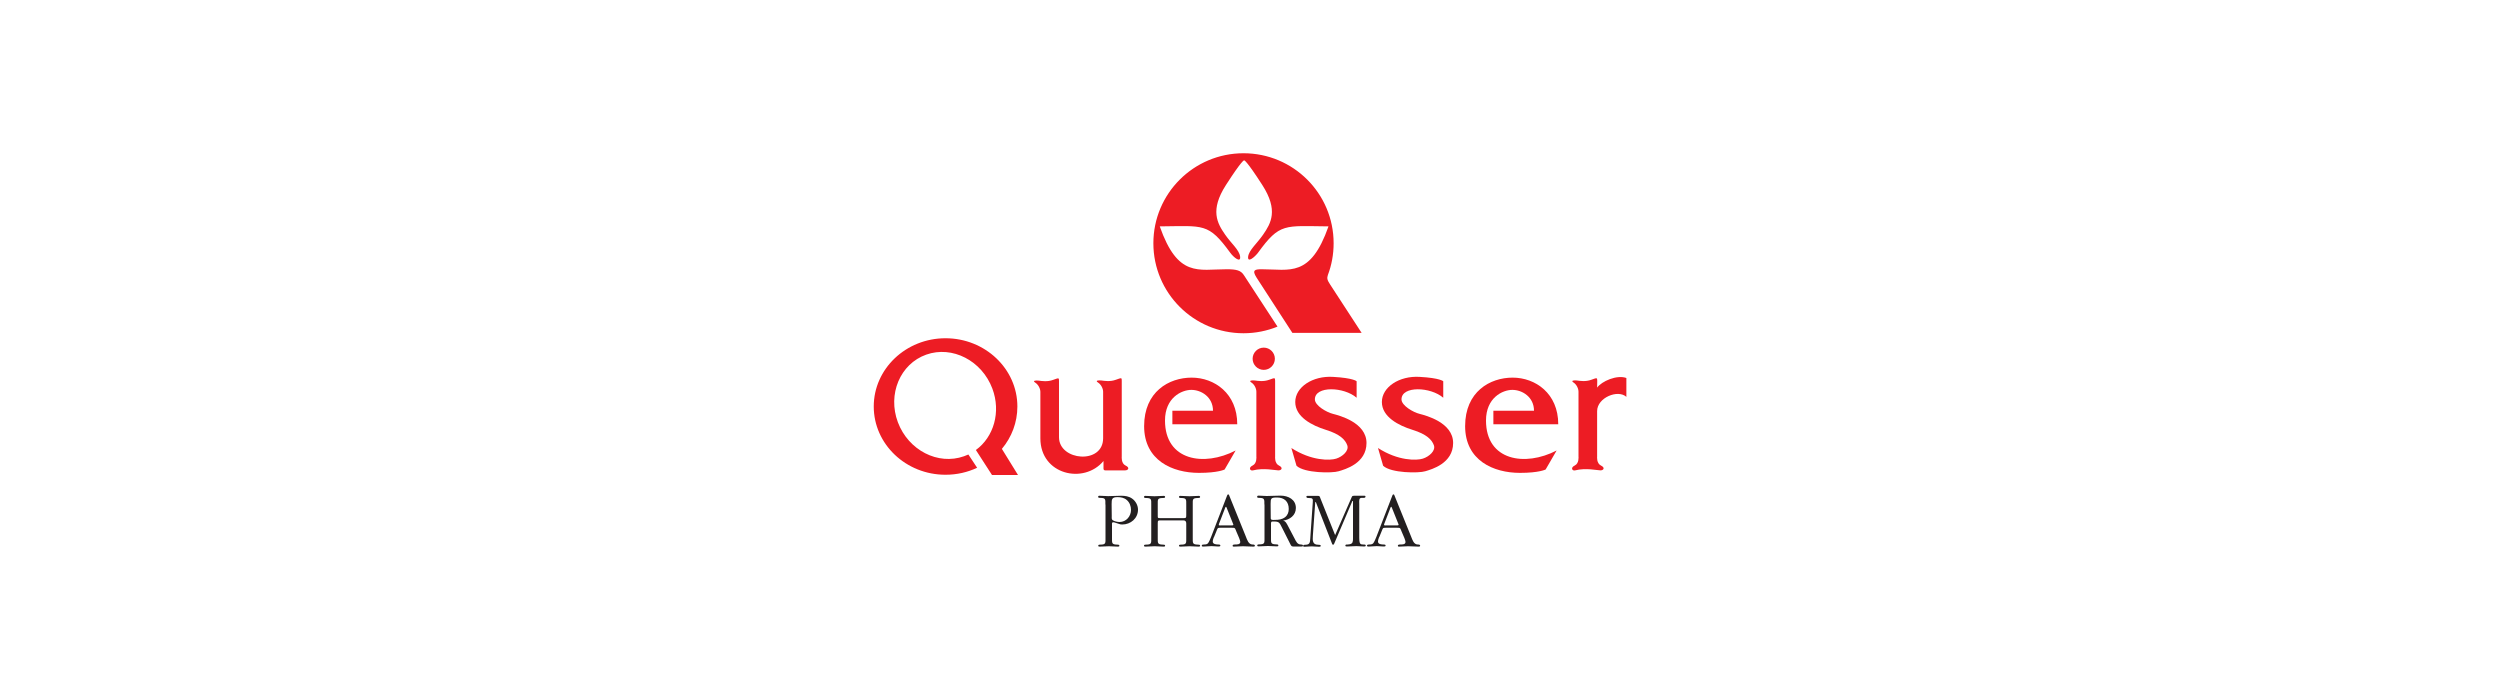 <?xml version="1.0" encoding="UTF-8"?>
<svg id="Layer_1" xmlns="http://www.w3.org/2000/svg" version="1.1" viewBox="0 0 200 56">
  <!-- Generator: Adobe Illustrator 29.8.2, SVG Export Plug-In . SVG Version: 2.1.1 Build 3)  -->
  <defs>
    <style>
      .st0 {
        fill: #231f20;
      }

      .st1 {
        fill: #ed1c24;
      }
    </style>
  </defs>
  <g id="layer1">
    <g id="g1172">
      <path id="path1174" class="st1" d="M78.07,36c1.43-1.04,2.02-3.04,1.32-4.91-.84-2.24-3.21-3.46-5.29-2.72-2.09.74-3.11,3.17-2.27,5.41.84,2.24,3.21,3.46,5.29,2.72.12-.04.24-.09.35-.14l.7,1.06c-.76.36-1.62.56-2.53.56-3.17,0-5.74-2.45-5.74-5.46s2.57-5.46,5.74-5.46,5.75,2.45,5.75,5.46c0,1.28-.46,2.46-1.24,3.39l1.29,2.09h-2.08"/>
    </g>
    <g id="g1176">
      <path id="path1178" class="st1" d="M84.72,30.47c0-.25-.01-.25-.47-.08-.46.17-.91.09-1.15.06-.24-.03-.54,0-.28.16.25.16.41.49.41.74v3.72c0,2.91,3.48,3.7,5.05,1.81v.61c0,.09.05.14.14.14h1.59c.25,0,.4-.22.03-.39-.36-.17-.3-.71-.3-.71v-6.07c0-.25,0-.25-.47-.08-.46.17-.91.09-1.15.06-.24-.03-.54,0-.28.16.25.16.41.49.41.74v3.72c0,2.12-3.53,1.81-3.53-.08"/>
    </g>
    <g id="g1180">
      <path id="path1182" class="st1" d="M93.79,32.86v1.08h5.19c0-2.47-1.83-3.73-3.65-3.73s-3.8,1.13-3.8,3.88,2.27,3.74,4.39,3.74c1.53,0,2.05-.27,2.05-.27l.88-1.52c-2.52,1.31-5.65.83-5.65-2.4,0-1.82,1.32-2.45,2.11-2.45s1.73.57,1.73,1.67"/>
    </g>
    <g id="g1184">
      <path id="path1186" class="st1" d="M119.47,32.86v1.08h5.19c0-2.47-1.83-3.73-3.65-3.73s-3.8,1.13-3.8,3.88,2.27,3.74,4.39,3.74c1.53,0,2.05-.27,2.05-.27l.88-1.52c-2.52,1.31-5.65.83-5.65-2.4,0-1.82,1.32-2.45,2.11-2.45s1.73.57,1.73,1.67"/>
    </g>
    <g id="g1188">
      <path id="path1190" class="st1" d="M103.31,35.84c1.61,1.04,3.09,1.01,3.59.85.5-.16,1.04-.63.88-1.07-.16-.44-.57-.88-1.7-1.23-1.13-.35-2.46-1.04-2.46-2.23s1.39-2.11,3.02-2.01c1.64.09,1.89.35,1.89.35v1.32c-1.01-.88-3.34-.97-3.34.13,0,.5.95,1.04,1.45,1.16.5.13,2.68.69,2.68,2.33s-1.73,2.11-2.23,2.26c-.5.16-2.74.16-3.37-.44"/>
    </g>
    <g id="g1192">
      <path id="path1194" class="st1" d="M110.24,35.84c1.61,1.04,3.09,1.01,3.59.85.5-.16,1.04-.63.88-1.07-.16-.44-.57-.88-1.7-1.23-1.13-.35-2.46-1.04-2.46-2.23s1.39-2.11,3.02-2.01c1.64.09,1.89.35,1.89.35v1.32c-1.01-.88-3.34-.97-3.34.13,0,.5.95,1.04,1.45,1.16.5.13,2.68.69,2.68,2.33s-1.73,2.11-2.23,2.26c-.5.16-2.74.16-3.37-.44"/>
    </g>
    <g id="g1196">
      <path id="path1198" class="st1" d="M99.53,22.04c-.25-.41-.6-.5-1.4-.5-2.27,0-3.9.69-5.35-3.43,3.53-.03,3.88-.3,5.64,2.11.25.35.85.85.79.31-.06-.53-.71-1.05-1.2-1.76-.63-.91-1.23-1.95.06-3.96,1.29-2.01,1.45-1.98,1.45-1.98h.02s.16-.03,1.45,1.98c1.29,2.01.69,3.05.06,3.96-.49.71-1.13,1.23-1.2,1.76-.06.54.53.03.79-.31,1.75-2.41,2.11-2.14,5.64-2.11-1.45,4.12-3.09,3.43-5.35,3.43-.54,0-.79.06-.41.66l2.87,4.43h5.54l-2.52-3.87c-.25-.38-.26-.5-.18-.76.3-.79.46-1.65.46-2.54,0-3.98-3.23-7.2-7.21-7.2s-7.21,3.22-7.21,7.2,3.23,7.2,7.21,7.2c.96,0,1.88-.19,2.72-.53"/>
    </g>
    <g id="g1200">
      <path id="path1202" class="st1" d="M102.27,37.63c-.24,0-1.17-.22-2.03,0-.24.06-.39-.22-.03-.39.36-.17.3-.71.3-.71v-5.19c0-.25-.15-.58-.4-.74-.25-.16.05-.19.28-.16.24.03.69.11,1.15-.06.46-.17.46-.17.47.08v.93s0,5.14,0,5.14c0,0-.06.53.3.71.36.17.22.39-.03.39"/>
    </g>
    <g id="g1204">
      <path id="path1206" class="st1" d="M100.21,28.7c0-.49.4-.89.89-.89s.89.4.89.89-.4.89-.89.89-.89-.4-.89-.89"/>
    </g>
    <g id="g1208">
      <path id="path1210" class="st1" d="M127.77,31.01c.36-.51,1.59-1.05,2.34-.77v1.51c-.67-.62-2.34.06-2.34,1.14v3.64s-.06.53.3.71c.36.17.22.39-.03.39-.24,0-1.17-.22-2.03,0-.24.06-.39-.22-.03-.39.36-.17.3-.71.3-.71v-5.19c0-.25-.15-.58-.4-.74-.25-.16.05-.19.28-.16.24.03.69.11,1.15-.06.46-.17.46-.17.47.08"/>
    </g>
    <g id="g1212">
      <path id="path1214" class="st0" d="M88.43,40.36c0-.41.04-.53-.42-.53-.06,0-.16,0-.16-.08,0-.07.05-.09.11-.09.24,0,.46.03.69.03.35,0,.69-.03,1.04-.03.31,0,.61.04.87.22.29.2.48.55.48.89,0,.7-.59,1.19-1.26,1.19-.12,0-.16-.01-.27-.05l-.31-.1s-.09-.03-.14-.03c-.12,0-.1.1-.1.18v1.07c0,.42-.03.53.42.54.06,0,.17,0,.17.08,0,.07-.05.08-.11.08-.25,0-.48-.03-.73-.03s-.49.03-.74.03c-.06,0-.11-.01-.11-.08,0-.08.1-.08.16-.08.46,0,.42-.13.42-.54v-2.66ZM88.94,41.29c0,.14-.03.27.1.34.13.08.37.13.52.13.54,0,.92-.46.92-.97,0-.29-.11-.6-.34-.79-.2-.18-.48-.23-.74-.23-.45,0-.47.16-.47.56"/>
    </g>
    <g id="g1216">
      <path id="path1218" class="st0" d="M92.62,43.03c0,.42-.03.53.42.54.06,0,.17,0,.17.08,0,.07-.05.08-.11.08-.25,0-.48-.03-.73-.03s-.49.03-.74.03c-.06,0-.11-.01-.11-.08,0-.08.1-.08.16-.08.46,0,.42-.13.42-.54v-2.66c0-.41.03-.53-.42-.53-.06,0-.16,0-.16-.08,0-.07.05-.09.11-.09.25,0,.48.03.73.03s.49-.03.74-.03c.06,0,.11.02.11.09,0,.08-.11.08-.17.08-.46,0-.42.12-.42.53v.84c0,.24-.01.24.23.24h1.82c.21,0,.23-.02.23-.24v-.84c0-.41.03-.53-.42-.53-.06,0-.16,0-.16-.08,0-.07.04-.09.11-.09.25,0,.48.03.73.03s.49-.03.74-.03c.06,0,.11.02.11.09,0,.08-.11.08-.17.08-.46,0-.42.12-.42.53v2.66c0,.42-.03.53.42.54.06,0,.17,0,.17.08,0,.07-.05.08-.11.08-.25,0-.48-.03-.73-.03s-.49.03-.74.03c-.06,0-.11-.01-.11-.08,0-.08.1-.08.16-.08.46,0,.42-.13.42-.54v-1.16q0-.24-.23-.24h-1.8c-.23,0-.25.01-.25.24"/>
    </g>
    <g id="g1220">
      <path id="path1222" class="st0" d="M97.11,42.97c-.04.1-.09.24-.09.36,0,.21.29.23.44.23.06,0,.17,0,.17.08,0,.08-.09.08-.16.08-.18,0-.36-.03-.55-.03s-.36.03-.55.03c-.06,0-.23.04-.23-.07,0-.09.12-.09.18-.09.12,0,.24-.01.32-.1.08-.09.2-.39.25-.51l1.26-3.26c.02-.05.04-.14.11-.14.05,0,.08.08.09.12l1.32,3.26c.1.25.21.63.53.63.07,0,.19,0,.19.1,0,.06-.07.07-.1.07-.29,0-.57-.03-.86-.03-.23,0-.48.03-.72.03-.04,0-.1,0-.1-.07,0-.1.12-.1.19-.1.17,0,.42,0,.42-.2,0-.09-.06-.23-.09-.32l-.21-.49c-.14-.33-.09-.33-.4-.33h-.88c-.26,0-.22.03-.32.26l-.2.49ZM97.52,41.91s-.02.06-.02.08c0,.07.21.04.23.04h.75s.19.02.19-.05c0-.03-.05-.13-.05-.14l-.44-1.1s-.07-.2-.1-.2c-.05,0-.1.16-.11.2"/>
    </g>
    <g id="g1224">
      <path id="path1226" class="st0" d="M101.15,40.37c0-.42.03-.54-.42-.54-.06,0-.16,0-.16-.08,0-.07.04-.1.12-.1.21,0,.43.03.64.03.38,0,.74-.03,1.11-.03.62,0,1.23.31,1.23.99,0,.59-.49.94-1.03,1.01.21.03.31.26.4.43l.53,1.01c.12.23.22.47.5.47.05,0,.17,0,.17.09,0,.07-.06.07-.12.07h-.69c-.13,0-.17-.12-.22-.22l-.64-1.27c-.23-.45-.23-.51-.72-.51-.05,0-.11,0-.14.03-.04.05-.03.2-.03.26v1c0,.42-.03.53.42.54.06,0,.17,0,.17.08,0,.07-.05.08-.11.08-.25,0-.48-.03-.73-.03s-.49.03-.74.03c-.06,0-.11-.01-.11-.08,0-.08.1-.08.16-.08.46,0,.42-.13.42-.54v-2.66ZM101.66,41.47c0,.16.22.12.33.12.3,0,.56-.03.81-.21.21-.16.3-.4.3-.66,0-.6-.36-.92-.94-.92-.49,0-.51.07-.51.52"/>
    </g>
    <g id="g1228">
      <path id="path1230" class="st0" d="M106.81,42.81l1.34-3.07c.04-.08.11-.08.18-.08h.72c.07,0,.19-.03.19.07,0,.09-.09.1-.16.1-.08,0-.23-.02-.29.05-.08.09-.05.34-.05.46v2.68c0,.1,0,.36.07.46.07.08.16.08.25.08.07,0,.2-.01.2.08,0,.07-.07.08-.12.08-.21,0-.42-.03-.62-.03-.26,0-.52.03-.77.03-.05,0-.12,0-.12-.08,0-.1.14-.08.2-.08.1,0,.23-.03.31-.09.11-.09.1-.33.1-.45v-2.94h-.05l-1.44,3.38s-.04.12-.1.12c-.07,0-.08-.08-.1-.12l-1.28-3.29h-.05l-.19,2.68c-.03.4-.03.73.43.73.06,0,.2,0,.2.08,0,.08-.08.08-.14.08-.2,0-.39-.03-.59-.03s-.39.03-.58.03c-.06,0-.1-.01-.1-.08,0-.08.11-.08.17-.08.36,0,.38-.17.4-.49l.2-2.88c.03-.33,0-.37-.35-.37-.07,0-.16-.01-.16-.1,0-.1.12-.07.19-.07h.76c.12,0,.13.08.17.19"/>
    </g>
    <g id="g1232">
      <path id="path1234" class="st0" d="M110.33,42.97c-.04.1-.09.24-.09.36,0,.21.29.23.44.23.06,0,.17,0,.17.08,0,.08-.09.08-.16.08-.18,0-.36-.03-.55-.03s-.36.03-.55.03c-.06,0-.23.04-.23-.07,0-.09.12-.09.18-.09.12,0,.24-.01.32-.1.08-.09.2-.39.25-.51l1.26-3.26c.02-.05.04-.14.11-.14.05,0,.08.08.09.12l1.32,3.26c.1.25.21.63.53.63.07,0,.19,0,.19.1,0,.06-.07.07-.1.07-.29,0-.57-.03-.86-.03-.23,0-.48.03-.72.03-.04,0-.1,0-.1-.07,0-.1.12-.1.19-.1.17,0,.42,0,.42-.2,0-.09-.06-.23-.09-.32l-.21-.49c-.14-.33-.09-.33-.4-.33h-.88c-.26,0-.22.03-.32.26l-.2.49ZM110.74,41.91s-.02.06-.02.08c0,.07.21.04.23.04h.75s.19.02.19-.05c0-.03-.05-.13-.05-.14l-.44-1.1s-.07-.2-.1-.2c-.05,0-.1.16-.11.2"/>
    </g>
  </g>
</svg>